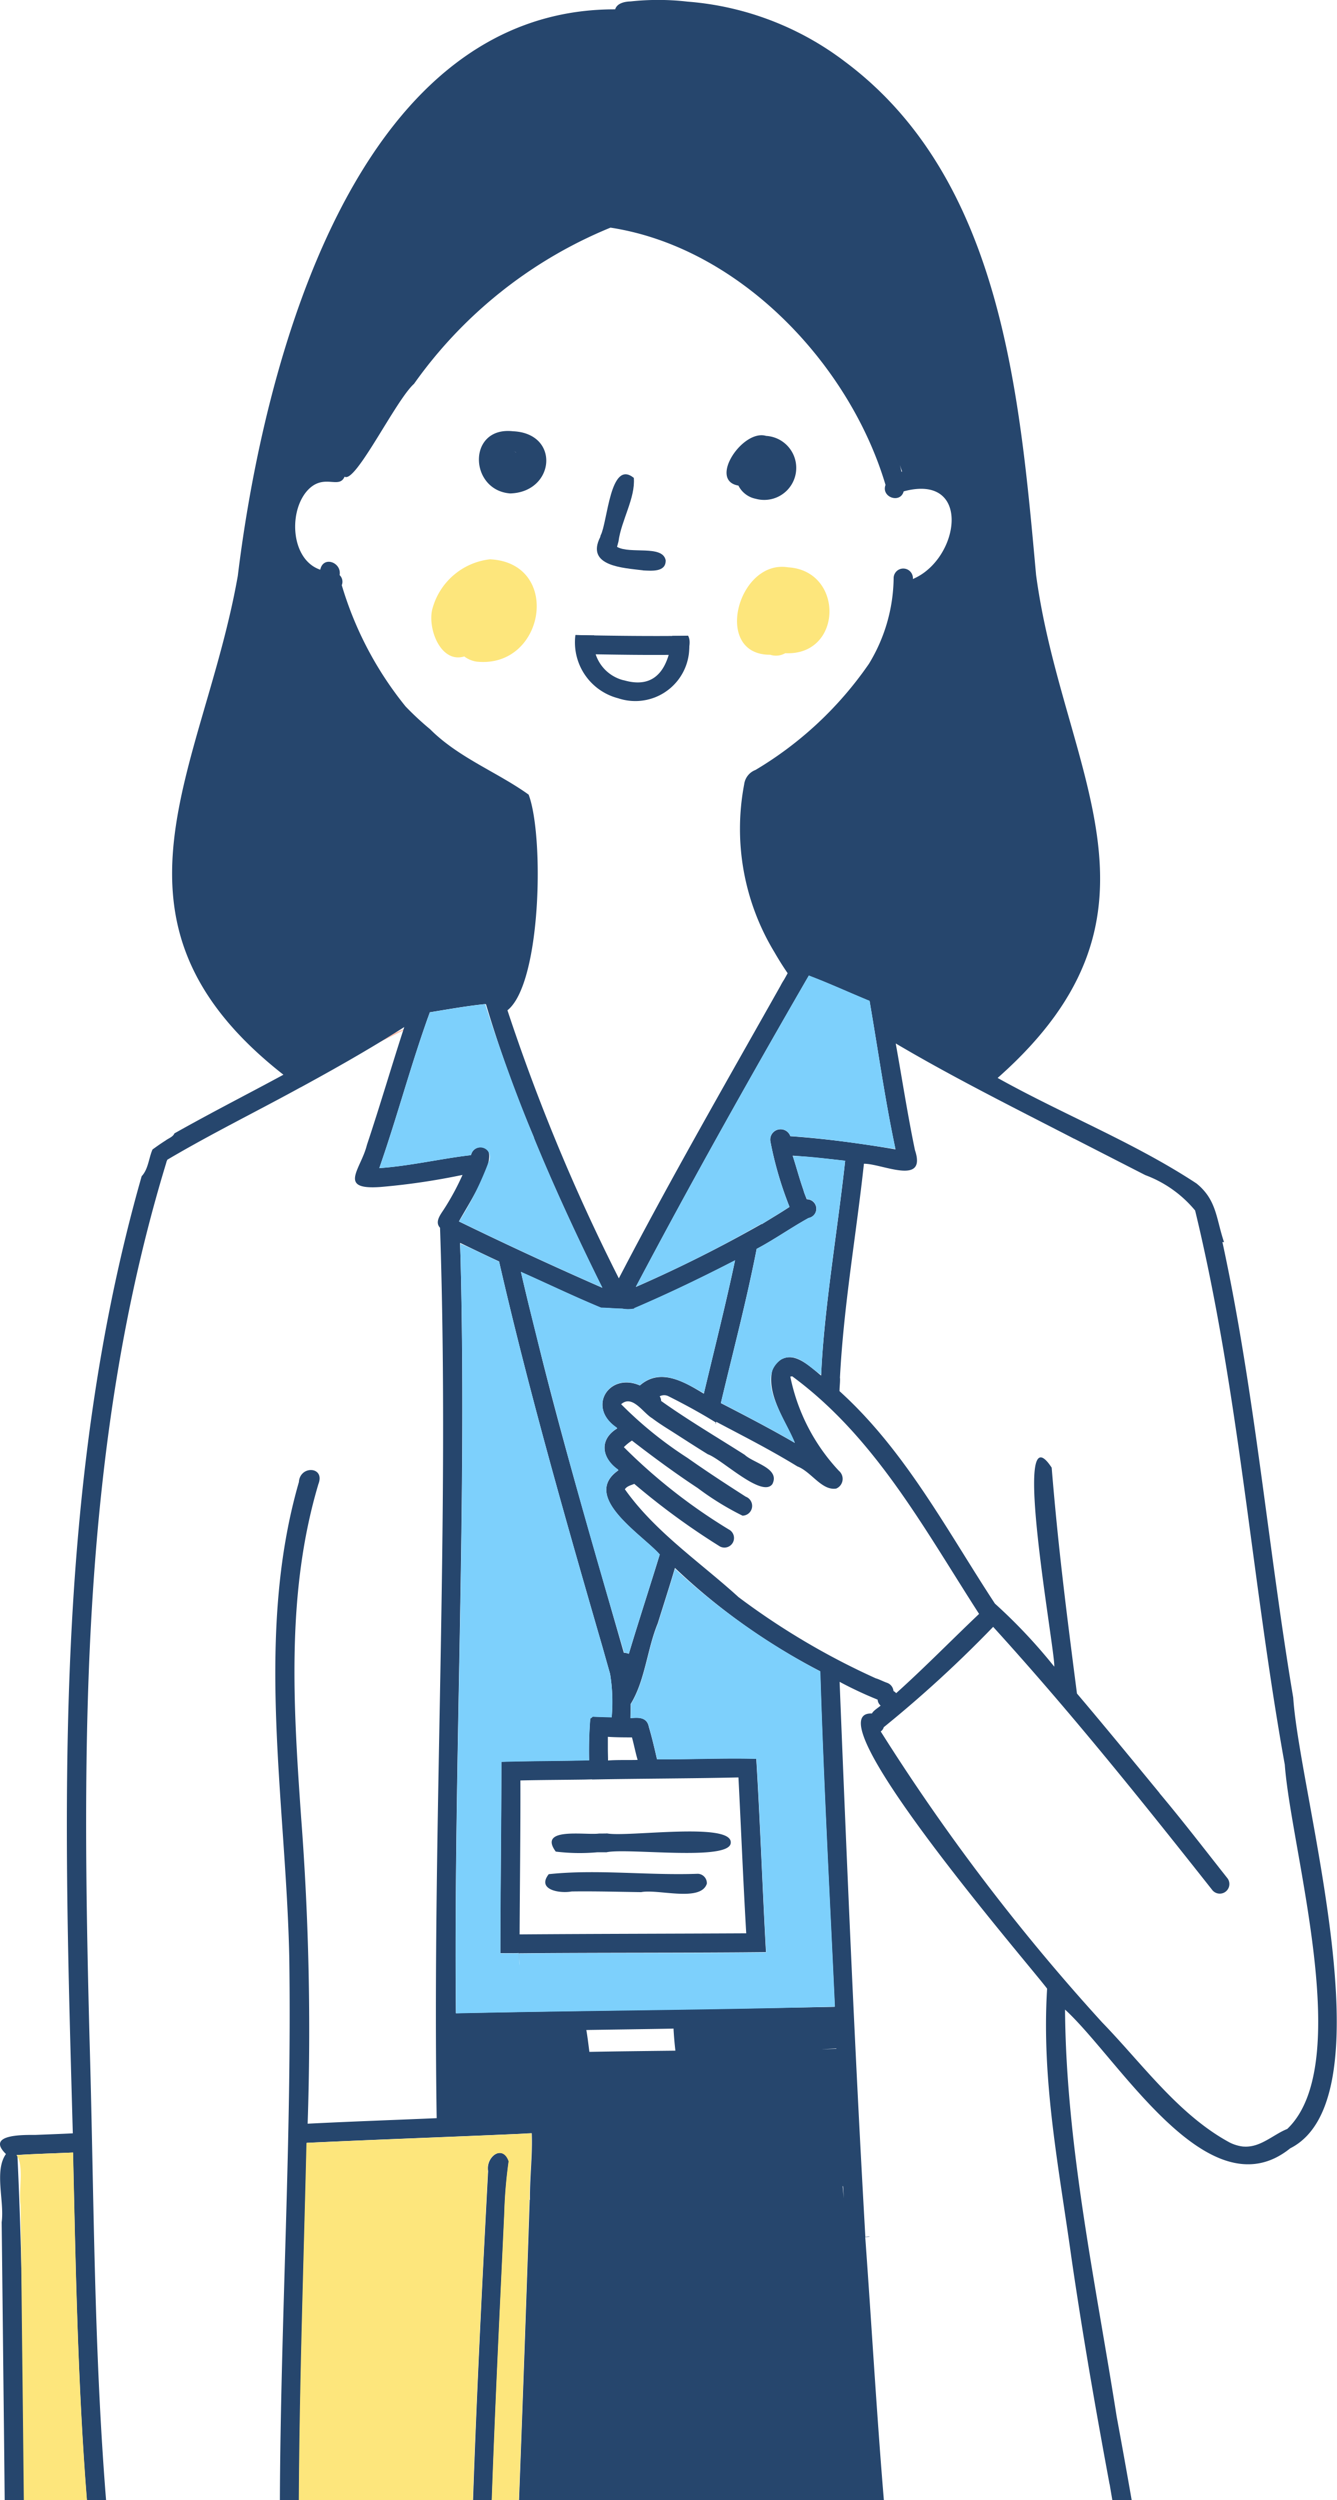 <svg xmlns="http://www.w3.org/2000/svg" xmlns:xlink="http://www.w3.org/1999/xlink" width="70.974" height="132.65" viewBox="0 0 70.974 132.65">
  <defs>
    <clipPath id="clip-path">
      <rect id="長方形_2605" data-name="長方形 2605" width="70.974" height="132.65" fill="none"/>
    </clipPath>
  </defs>
  <g id="グループ_4695" data-name="グループ 4695" transform="translate(0)">
    <g id="グループ_4694" data-name="グループ 4694" transform="translate(0)" clip-path="url(#clip-path)">
      <path id="パス_10292" data-name="パス 10292" d="M40.489,156.181a37.687,37.687,0,0,1,6.346-2.983c-2.685,1.315-5.367,2.639-8.057,3.945.569-.325,1.143-.641,1.711-.962" transform="translate(-24.993 -98.738)" fill="#fec1ae"/>
      <path id="パス_10293" data-name="パス 10293" d="M62,151.284a.988.988,0,0,1,.794-.161,6.186,6.186,0,0,1-1.2.7,1.324,1.324,0,0,1,.4-.538" transform="translate(-39.698 -97.387)" fill="#fec1ae"/>
      <path id="パス_10294" data-name="パス 10294" d="M111.824,89.26c-3.077.02-1.729-5.079.947-4.639,2.984.18,2.914,4.706-.153,4.556a.989.989,0,0,1-.794.084" transform="translate(-70.933 -54.522)" fill="#fde67c"/>
      <path id="パス_10295" data-name="パス 10295" d="M66.826,88.905a1.425,1.425,0,0,1-.669-.278c-1.21.373-1.928-1.373-1.713-2.445a3.583,3.583,0,0,1,3.078-2.709c3.828.191,2.938,5.8-.7,5.431" transform="translate(-41.511 -53.8)" fill="#fde67c"/>
      <path id="パス_10296" data-name="パス 10296" d="M82.6,274.4c-.969-1.324,1.609-.853,2.308-.958h-.065l.292,0a.008.008,0,0,0-.006,0c.068,0,.136,0,.2-.006,0,0,0,0-.008,0,1.073.209,6.643-.623,6.57.494-.021,1-5.5.261-6.6.507h-.022a.23.23,0,0,0,.038,0c-.036,0-.074,0-.111,0h-.109c-.032,0-.063,0-.093,0a.02.02,0,0,1,.01,0l-.111,0h.064c-.058,0-.119,0-.178,0H84.8A10.388,10.388,0,0,1,82.6,274.4" transform="translate(-53.099 -176.165)" fill="#26466d"/>
      <path id="パス_10297" data-name="パス 10297" d="M86.5,280.466c-1.229-.016-2.454-.054-3.681-.035l0,0c-.607.116-1.871-.079-1.213-.917,2.541-.274,5.3.077,7.918-.022a.5.5,0,0,1,.476.524c-.321,1-2.61.266-3.5.453" transform="translate(-52.477 -180.08)" fill="#26466d"/>
      <path id="パス_10298" data-name="パス 10298" d="M73.193,65.415a.666.666,0,0,0-.478.472.51.51,0,0,1-.044.413s0,0,0,.006a.809.809,0,0,0,1.351-.129c-.348-.159-.273-.689-.694-.79l-.137.028m-.008,2.221c-2.195-.171-2.283-3.569.145-3.3,2.528.11,2.231,3.229-.145,3.3" transform="translate(-46.099 -41.456)" fill="#26466d"/>
      <path id="パス_10299" data-name="パス 10299" d="M74.139,68.672a.59.59,0,0,1-.2-.336c-.887-.538.1-1.8.871-1.153.7-.062,1.126.925.325,1.119a.706.706,0,0,1-.222.2.5.5,0,0,1-.774.173" transform="translate(-47.429 -43.184)" fill="#26466d"/>
      <path id="パス_10300" data-name="パス 10300" d="M110.047,68.327a1.317,1.317,0,0,1-.923-.7c-1.609-.272.228-3.011,1.468-2.637a1.7,1.7,0,1,1-.546,3.337" transform="translate(-69.926 -41.864)" fill="#26466d"/>
      <path id="パス_10301" data-name="パス 10301" d="M91.576,75.88c-1.047-.131-3.047-.215-2.27-1.76h0c.01-.044.022-.085.032-.127,0,.01,0,.018-.006.028.37-.7.5-4.067,1.76-3.046.089,1.07-.665,2.25-.814,3.372v0c-.024.1-.052.194-.077.288.7.4,2.413-.12,2.582.708.021.647-.758.562-1.2.542" transform="translate(-57.446 -45.621)" fill="#26466d"/>
      <path id="パス_10302" data-name="パス 10302" d="M85.979,95.783a4.815,4.815,0,0,1-.05-1c1.99.036,3.987.068,5.977.036.165.3.032.676-.008,1-1.976.043-3.946,0-5.92-.034" transform="translate(-55.378 -61.089)" fill="#26466d"/>
      <path id="パス_10303" data-name="パス 10303" d="M88.16,98.127A3.061,3.061,0,0,1,85.9,94.773c.325.006.662.02,1,.02a2.093,2.093,0,0,0,1.6,2.391c-.018-.008-.04-.01-.059-.02,1.827.55,2.441-.8,2.6-2.344.279,0,.558,0,.839-.012a2.865,2.865,0,0,1-3.721,3.318" transform="translate(-55.354 -61.083)" fill="#26466d"/>
      <path id="パス_10304" data-name="パス 10304" d="M70.617,339.738h1.011c.181-5.079.43-10.161.665-15.22a24.579,24.579,0,0,1,.232-2.766c-.318-.92-1.223-.243-1.1.52-.308,5.82-.6,11.642-.8,17.466" transform="translate(-45.514 -207.088)" fill="#26466d"/>
      <path id="パス_10305" data-name="パス 10305" d="M.088,117.906C.128,121.26.162,124.64.2,128q.027,2.326.049,4.654H1.284c-.027-6.116-.075-12.227-.358-18.27a.169.169,0,0,0-.046-.04H.886s-.008-.007-.012-.01c.99-.057,2.012-.09,3-.133.14,5.994.246,12.273.736,18.453H5.632c-.66-8.2-.639-16.358-.882-24.592-.4-15.546-.515-31.353,4.084-46.4,0-.039.04-.094.048-.133,2.279-1.348,4.738-2.559,7.073-3.84l.006,0c1.739-.947,3.585-1.985,5.5-3.2-.663,2.032-1.265,4.1-1.984,6.257-.317,1.289-1.587,2.4.724,2.229a36.133,36.133,0,0,0,4.352-.641,13.546,13.546,0,0,1-.994,1.834c-.185.282-.489.664-.2.97.53,15.678-.424,31.562-.178,47.24-2.293.1-4.548.176-6.85.294a148.283,148.283,0,0,0-.347-16.263c-.413-5.926-.8-11.909.919-17.675.368-.941-.982-1-1.036-.105-2.369,8.192-.681,16.912-.51,25.27.136,9.563-.459,19.117-.5,28.75H15.88c.036-6.382.256-12.584.407-18.963,3.647-.171,7.675-.315,11.319-.476.028,0,.6-.04.621-.032.052,1.108-.111,2.386-.093,3.539l-.119.018a.225.225,0,0,0,.095-.006v0h.008q-.264,7.941-.565,15.917H46.92c-.387-4.65-.653-9.333-.989-13.962.063,0,.159-.009.22-.012,0,0,0,0,0-.006h.006l-.01-.01a1.97,1.97,0,0,0-.21.016c-.561-9.805-.975-19.631-1.367-29.443a20.845,20.845,0,0,0,2.018.945.458.458,0,0,0,.161.316c-.138.122-.376.256-.464.419-3.336-.149,8.61,13.634,9.3,14.6-.3,4.879.622,9.469,1.278,14.181.615,4.235,1.286,8.053,2.03,12.072h0a.312.312,0,0,1,.006.039h.006l.144.849h1.027q-.388-2.23-.8-4.45c-1.1-7.016-2.687-14.341-2.739-21.583,2.884,2.636,7.626,10.843,11.952,7.362,5.284-2.67.505-18.686.161-23.913-1.338-7.965-2.034-16.22-3.76-24.174a.239.239,0,0,0,.079.008v0h.008c-.422-1.244-.382-2.236-1.459-3.11-3.312-2.179-7.089-3.663-10.559-5.6C62.943,48.37,56.4,40.959,55,30.5,54.131,20.956,53.184,9.5,44.874,3.286a15.823,15.823,0,0,0-8.382-3.2,13.569,13.569,0,0,0-3.022-.01c-.3.006-.714.09-.814.419C18.744.471,13.971,19.521,12.624,30.55h0C10.811,40.829,4.6,48.836,15.045,57.019c-1.978,1.071-3.735,1.958-5.785,3.112-.084.193-.314.258-.47.379-.237.148-.469.312-.694.476-.2.455-.223,1.045-.576,1.417C2.77,79.063,3.4,96.366,3.865,113.183c-.573.03-1.414.06-1.989.084-.643,0-2.645-.041-1.56,1.014-.634.887-.072,2.517-.229,3.626m44.666-1.921c.014.214.026.427.04.639l-.064-.637a.082.082,0,0,0,.024,0M24.368,64.792c.393-.734,2.021-3.2,1.5-3.794a.522.522,0,0,0-.863.285c-1.595.185-3.246.577-4.868.689,0,0,0,0,0-.006h0c.973-2.785,1.661-5.447,2.679-8.259.977-.161,1.955-.336,2.941-.437,0,0,0,0,0,.006a.209.209,0,0,0,.04,0,68.061,68.061,0,0,0,2.54,7.057v-.006l0,.006h0s0,.008,0,.01l.01.042,0,0c1.024,2.509,2.363,5.4,3.626,7.935,0,0,0,0-.006,0-2.588-1.135-5.085-2.289-7.608-3.518,0,0,0,0,0,0ZM47.535,60.98c-1.84-.32-3.728-.567-5.58-.7a.549.549,0,0,0-1.054.3,19.042,19.042,0,0,0,1.012,3.453c-.487.321-.992.618-1.488.925v-.006l0,0a.68.68,0,0,1,0-.069c0,.01,0,.02-.006.028v0c0,.016-.014.027-.016.042a72.16,72.16,0,0,1-6.634,3.32v0l-.008,0a0,0,0,0,1,0,0h-.006c2.9-5.488,6.034-11.072,9.18-16.508,1.124.426,2.142.9,3.225,1.343.455,2.627.815,5.222,1.375,7.862h0c0,.007,0,.011,0,.018m-3.939,12c-.763-.627-1.739-1.592-2.552-.453-.452,1.343.658,2.838,1.147,4.007,0,0,0,0-.006,0l0,.008c-1.231-.718-2.632-1.446-3.92-2.109.65-2.738,1.361-5.419,1.9-8.18.945-.5,1.83-1.128,2.756-1.639a.5.5,0,0,0-.081-.992s0,0,0-.006h-.016c-.053-.133-.108-.272-.155-.407l-.016-.066,0,0c-.224-.634-.367-1.195-.569-1.816h0c0-.007,0-.013,0-.022.926.068,1.777.156,2.782.272-.392,3.6-1.135,7.975-1.274,11.359l-.006,0c0,.015.007.034.01.05m-4.576-6.128a.007.007,0,0,1,0,.006s0,0,0,0c-.49,2.317-1.1,4.72-1.653,7.055l-.006,0s0,.009,0,.014c-1.045-.634-2.31-1.384-3.393-.434-1.625-.715-2.827,1.139-1.25,2.225,0,0,.026.026.026.028s.006.01.012.018.009.006.008.008c-.953.577-.843,1.546.028,2.175,0,0,.022.022.02.023s.016.017.018.022c-2.022,1.406,1.279,3.424,2.193,4.471-.506,1.65-1.146,3.616-1.641,5.267a.723.723,0,0,0-.248-.054l0-.006h-.02c-1.535-5.357-3.426-11.775-4.658-16.9-.272-1.077-.551-2.193-.8-3.3l0,0v0c1.4.627,2.778,1.289,4.251,1.9.355.006.756.047,1.129.052a1.631,1.631,0,0,0,.617,0,.364.364,0,0,1,.008.044.1.1,0,0,0,0-.066c1.754-.749,3.553-1.611,5.356-2.542m-5.169,26.5c-.462.013-1.112-.008-1.57.03,0-.145-.009-.441-.01-.587,0-.22,0-.445,0-.669.428.03.857.029,1.28.032.1.363.193.829.3,1.193ZM39.2,94.3c.139,2.709.255,5.573.413,8.271-3.941.022-8.087.026-12.03.058h0c.013-2.716.051-5.456.042-8.168,1.123-.027,2.3-.03,3.423-.048l.383-.01,0,.008c2.452-.049,5.319-.053,7.769-.111m-15,12.512c-.121-13.11.57-26.479.26-39.545-.008-.433-.024-.861-.04-1.294l.006,0a.158.158,0,0,1,0-.032c.653.313,1.411.683,2.066.982,1.571,6.858,3.531,13.7,5.5,20.493.113.4.279.986.393,1.389a9.111,9.111,0,0,1,.083,2.3c-.138-.006-.881-.027-1.008-.034a.537.537,0,0,1-.127.1,21.5,21.5,0,0,0-.062,2.215c-1.552.041-3.106.033-4.658.081,0,3.343-.052,6.813-.053,10.157.326,0,.663.008.98-.006v.006h0c0,.188.014.413.02.6,0-.146,0-.444-.01-.591,4.354-.044,8.759-.016,13.111-.065h0c-.189-3.384-.307-6.878-.516-10.261-1.754-.049-3.514.041-5.271.024-.133-.575-.266-1.16-.434-1.719,0,0,0,.006,0,.008s0-.008,0-.01c-.1-.506-.539-.5-.947-.46h-.028c.006-.186.013-.563.014-.748.769-1.244.87-2.905,1.44-4.284.269-.866.646-2.032.9-2.9l0,0c0-.01.006-.022.01-.032a33.536,33.536,0,0,0,7.708,5.481c.182,5.937.5,11.845.774,17.779h-.006c0,.009,0,.017,0,.026-6.68.127-13.439.2-20.117.336m7.1,2.052c-.052-.384-.095-.779-.163-1.159,1.523-.025,3.048-.045,4.57-.073l.058-.006c.021.387.055.788.1,1.175-1.455.018-3.11.036-4.562.064m12.309-.143.8-.034v-.006c0,.008,0,.016,0,.024-.191.005-.617.015-.8.016m2.885-19.678,0,0a38.629,38.629,0,0,1-7.311-4.328s0,0,.006,0c-2.034-1.845-4.41-3.443-6.009-5.7.114-.171.322-.211.5-.286a37.973,37.973,0,0,0,4.548,3.322.507.507,0,0,0,.474-.9,29.641,29.641,0,0,1-5.576-4.37,2.565,2.565,0,0,1,.43-.349c1.161.9,2.383,1.791,3.491,2.519l0,0a15.089,15.089,0,0,0,2.379,1.466.52.52,0,0,0,.175-1.006c-1.048-.668-2.094-1.353-3.1-2.062A20.746,20.746,0,0,1,32.973,74.5c.6-.528,1.168.465,1.647.744.394.3.827.558,1.238.822.533.342,1.182.761,1.721,1.092.734.255,2.875,2.336,3.423,1.579.421-.838-1-1.109-1.469-1.552-1.472-.936-3.015-1.845-4.437-2.857a.455.455,0,0,0-.077-.248.51.51,0,0,1,.44-.016c.828.414,1.73.9,2.538,1.405a.161.161,0,0,1-.008.063s0,0,0-.008a.145.145,0,0,0,0,.032L38,75.53v.026a1.015,1.015,0,0,0,.02-.125c1.471.781,2.8,1.447,4.308,2.368.741.282,1.293,1.3,2.062,1.176a.558.558,0,0,0,.143-.941,10.294,10.294,0,0,1-2.58-5,.835.835,0,0,0,.1-.016c4.4,3.232,7,8.078,9.921,12.607-1.469,1.394-2.9,2.858-4.4,4.205a.627.627,0,0,0-.145-.115.51.51,0,0,0-.33-.431c-.2-.067-.4-.179-.6-.24M57.018,60.411c.726.371,3.093,1.584,3.778,1.933a6.267,6.267,0,0,1,2.647,1.879c2.339,9.657,3,19.606,4.759,29.4.337,4.566,3.734,15.886.131,19.328-.735.29-1.416.992-2.3.935-.048,0-.1-.008-.147-.016a2.184,2.184,0,0,1-.609-.2c-2.715-1.469-4.635-4.173-6.767-6.37v0h0A109.885,109.885,0,0,1,46.753,91.862a.408.408,0,0,0,.161-.226,64.414,64.414,0,0,0,5.807-5.324c4.139,4.551,7.874,9.21,11.615,13.941a.51.51,0,0,0,.83-.594c-1.162-1.467-2.341-3.007-3.62-4.53,0,0,.021.017.024.02-1.41-1.715-3.032-3.689-4.4-5.3-.587-4.547-1-7.808-1.342-11.984-2.213-3.355.218,9.874.137,10.559a28.391,28.391,0,0,0-3.151-3.346c-2.526-3.847-4.752-8.113-8.249-11.272,0-.227.036-.462.028-.691h-.006c0-.006,0-.01,0-.012.206-3.907.866-7.588,1.274-11.361.959-.009,3.352,1.2,2.709-.722-.391-1.882-.681-3.775-1.02-5.66,3.06,1.809,6.3,3.421,9.466,5.054m-9.128-35.4c-.006,0-.03.015-.036.016-.026-.131-.053-.25-.083-.359.034.1.071.216.119.343m-31.432.875c.819-.721,1.549.058,1.837-.6a0,0,0,0,0,0,0c.574.384,2.708-4.051,3.685-4.925a23.848,23.848,0,0,1,10.43-8.287c6.873,1.057,12.7,7.26,14.6,13.651-.245.651.782,1.011.964.341,3.635-.979,2.99,3.594.488,4.65a.512.512,0,1,0-1.022-.03,8.9,8.9,0,0,1-1.31,4.527,19.27,19.27,0,0,1-6.023,5.634.938.938,0,0,0-.6.758v0a12.615,12.615,0,0,0,1.615,8.926h0c.214.374.451.75.692,1.1-.039.07-.161.293-.2.357h0a3.184,3.184,0,0,0-.179.31c-2.9,5.145-5.84,10.251-8.582,15.522A103.018,103.018,0,0,1,26.938,53.6c1.8-1.42,1.954-9.237,1.125-11.441C26.4,40.965,24.339,40.2,22.83,38.687a15.368,15.368,0,0,1-1.3-1.207h0a18.6,18.6,0,0,1-3.387-6.434.485.485,0,0,0-.115-.534c.121-.679-.878-1.04-1.026-.286-1.622-.546-1.716-3.291-.544-4.34" transform="translate(0 0)" fill="#26466d"/>
      <path id="パス_10306" data-name="パス 10306" d="M94.971,162.1h-.012c2.9-5.488,6.034-11.072,9.18-16.509,1.123.426,2.142.9,3.225,1.343.455,2.627.815,5.222,1.375,7.863-1.846-.27-3.728-.566-5.583-.683a.549.549,0,0,0-1.054.3,19.065,19.065,0,0,0,1.012,3.453c-.487.321-.992.618-1.488.925a.237.237,0,0,1,0-.079l-.014.054a66.346,66.346,0,0,1-6.644,3.339Z" transform="translate(-61.203 -93.838)" fill="#7dd0fc"/>
      <path id="パス_10307" data-name="パス 10307" d="M68.485,164.905c-2.588-1.135-5.086-2.29-7.608-3.518a17.162,17.162,0,0,0,1.568-3.155.508.508,0,1,0-.935-.359c-1.6.185-3.245.577-4.868.689.969-2.789,1.662-5.45,2.679-8.265.977-.161,1.955-.336,2.941-.437.827,2.555,1.743,5.056,2.584,7.061v-.006l.016.058,0,0c1.025,2.51,2.363,5.4,3.626,7.936,0,0,0,0-.006,0" transform="translate(-36.507 -96.586)" fill="#7dd0fc"/>
      <path id="パス_10308" data-name="パス 10308" d="M83.263,208.884c-1.973-6.637-3.973-13.717-5.481-20.2,1.4.619,2.781,1.29,4.255,1.9.355.006.757.047,1.129.052a1.637,1.637,0,0,0,.617,0l.006.049a.1.1,0,0,0,.006-.071c1.755-.75,3.553-1.612,5.356-2.542-.481,2.3-1.1,4.731-1.651,7.059-1.064-.6-2.311-1.384-3.4-.423-1.627-.715-2.826,1.14-1.25,2.225,0,0,.026.026.026.028s.022.026.02.026c-.954.577-.843,1.546.028,2.175,0,0,.022.022.02.024a.192.192,0,0,1,.018.022c-2.021,1.408,1.277,3.422,2.193,4.471-.506,1.65-1.146,3.616-1.641,5.267a.734.734,0,0,0-.248-.054" transform="translate(-50.132 -121.211)" fill="#7dd0fc"/>
      <path id="パス_10309" data-name="パス 10309" d="M109.974,186.844c-.719-.382-1.589-.846-2.32-1.216.65-2.738,1.361-5.419,1.9-8.18.945-.5,1.83-1.128,2.756-1.639a.5.5,0,0,0-.081-.992,2.022,2.022,0,0,1-.191-.478l0,0c-.224-.634-.367-1.195-.57-1.816.927.017,1.778.148,2.782.25-.393,3.6-1.135,7.977-1.274,11.359-.657-.395-1.28-1.253-2.123-.81-1.422,1.044.274,3.207.715,4.4,0,0,.006.018.006.018-.51-.3-1.034-.591-1.6-.893" transform="translate(-69.385 -111.194)" fill="#7dd0fc"/>
      <path id="パス_10310" data-name="パス 10310" d="M68.057,226.447h0c-.13-13.547.626-27.336.22-40.838.665.267,1.421.662,2.07.953,1.571,6.857,3.532,13.7,5.5,20.493.112.4.28.991.393,1.389a9.144,9.144,0,0,1,.084,2.3c-.1,0-.936-.029-1.008-.034a.547.547,0,0,1-.127.1,21.6,21.6,0,0,0-.062,2.215c-1.551.041-3.107.033-4.657.081,0,3.343-.053,6.813-.054,10.157.326,0,.663.007.98-.006.017.184.01.461.03.641l-.016-.625c4.678-.052,9.413,0,14.081-.079l-.97.02c-.194-3.382-.307-6.886-.518-10.268-1.754-.049-3.514.041-5.27.023-.132-.564-.26-1.14-.427-1.689-.1-.535-.518-.538-.954-.492h-.028c.006-.186.013-.562.014-.748.769-1.244.87-2.9,1.441-4.284.269-.866.645-2.032.9-2.9a35.84,35.84,0,0,0,7.721,5.451c.182,5.937.5,11.845.774,17.779-6.682.193-13.437.211-20.117.361" transform="translate(-43.851 -119.628)" fill="#7dd0fc"/>
      <path id="パス_10311" data-name="パス 10311" d="M53.884,337.855c.2-5.823.5-11.645.8-17.464-.119-.79.788-1.418,1.1-.52a24.669,24.669,0,0,0-.232,2.766c-.236,5.058-.484,10.139-.665,15.218h1.44c.2-5.311.392-10.623.556-15.918a.232.232,0,0,1-.1.006l.119-.018c-.018-1.153.145-2.429.093-3.538-3.861.184-8.073.324-11.941.508-.151,6.377-.371,12.579-.407,18.961Z" transform="translate(-28.785 -205.204)" fill="#fde67c"/>
      <path id="パス_10312" data-name="パス 10312" d="M2.692,324.013c.031,2.374.053,4.781.079,7.152q.051,4.265.093,8.536H6.216c-.49-6.179-.6-12.457-.736-18.45-.989.052-2.013.058-3,.143.415.549.1,1.887.21,2.62" transform="translate(-1.6 -207.05)" fill="#fde67c"/>
    </g>
  </g>
</svg>
